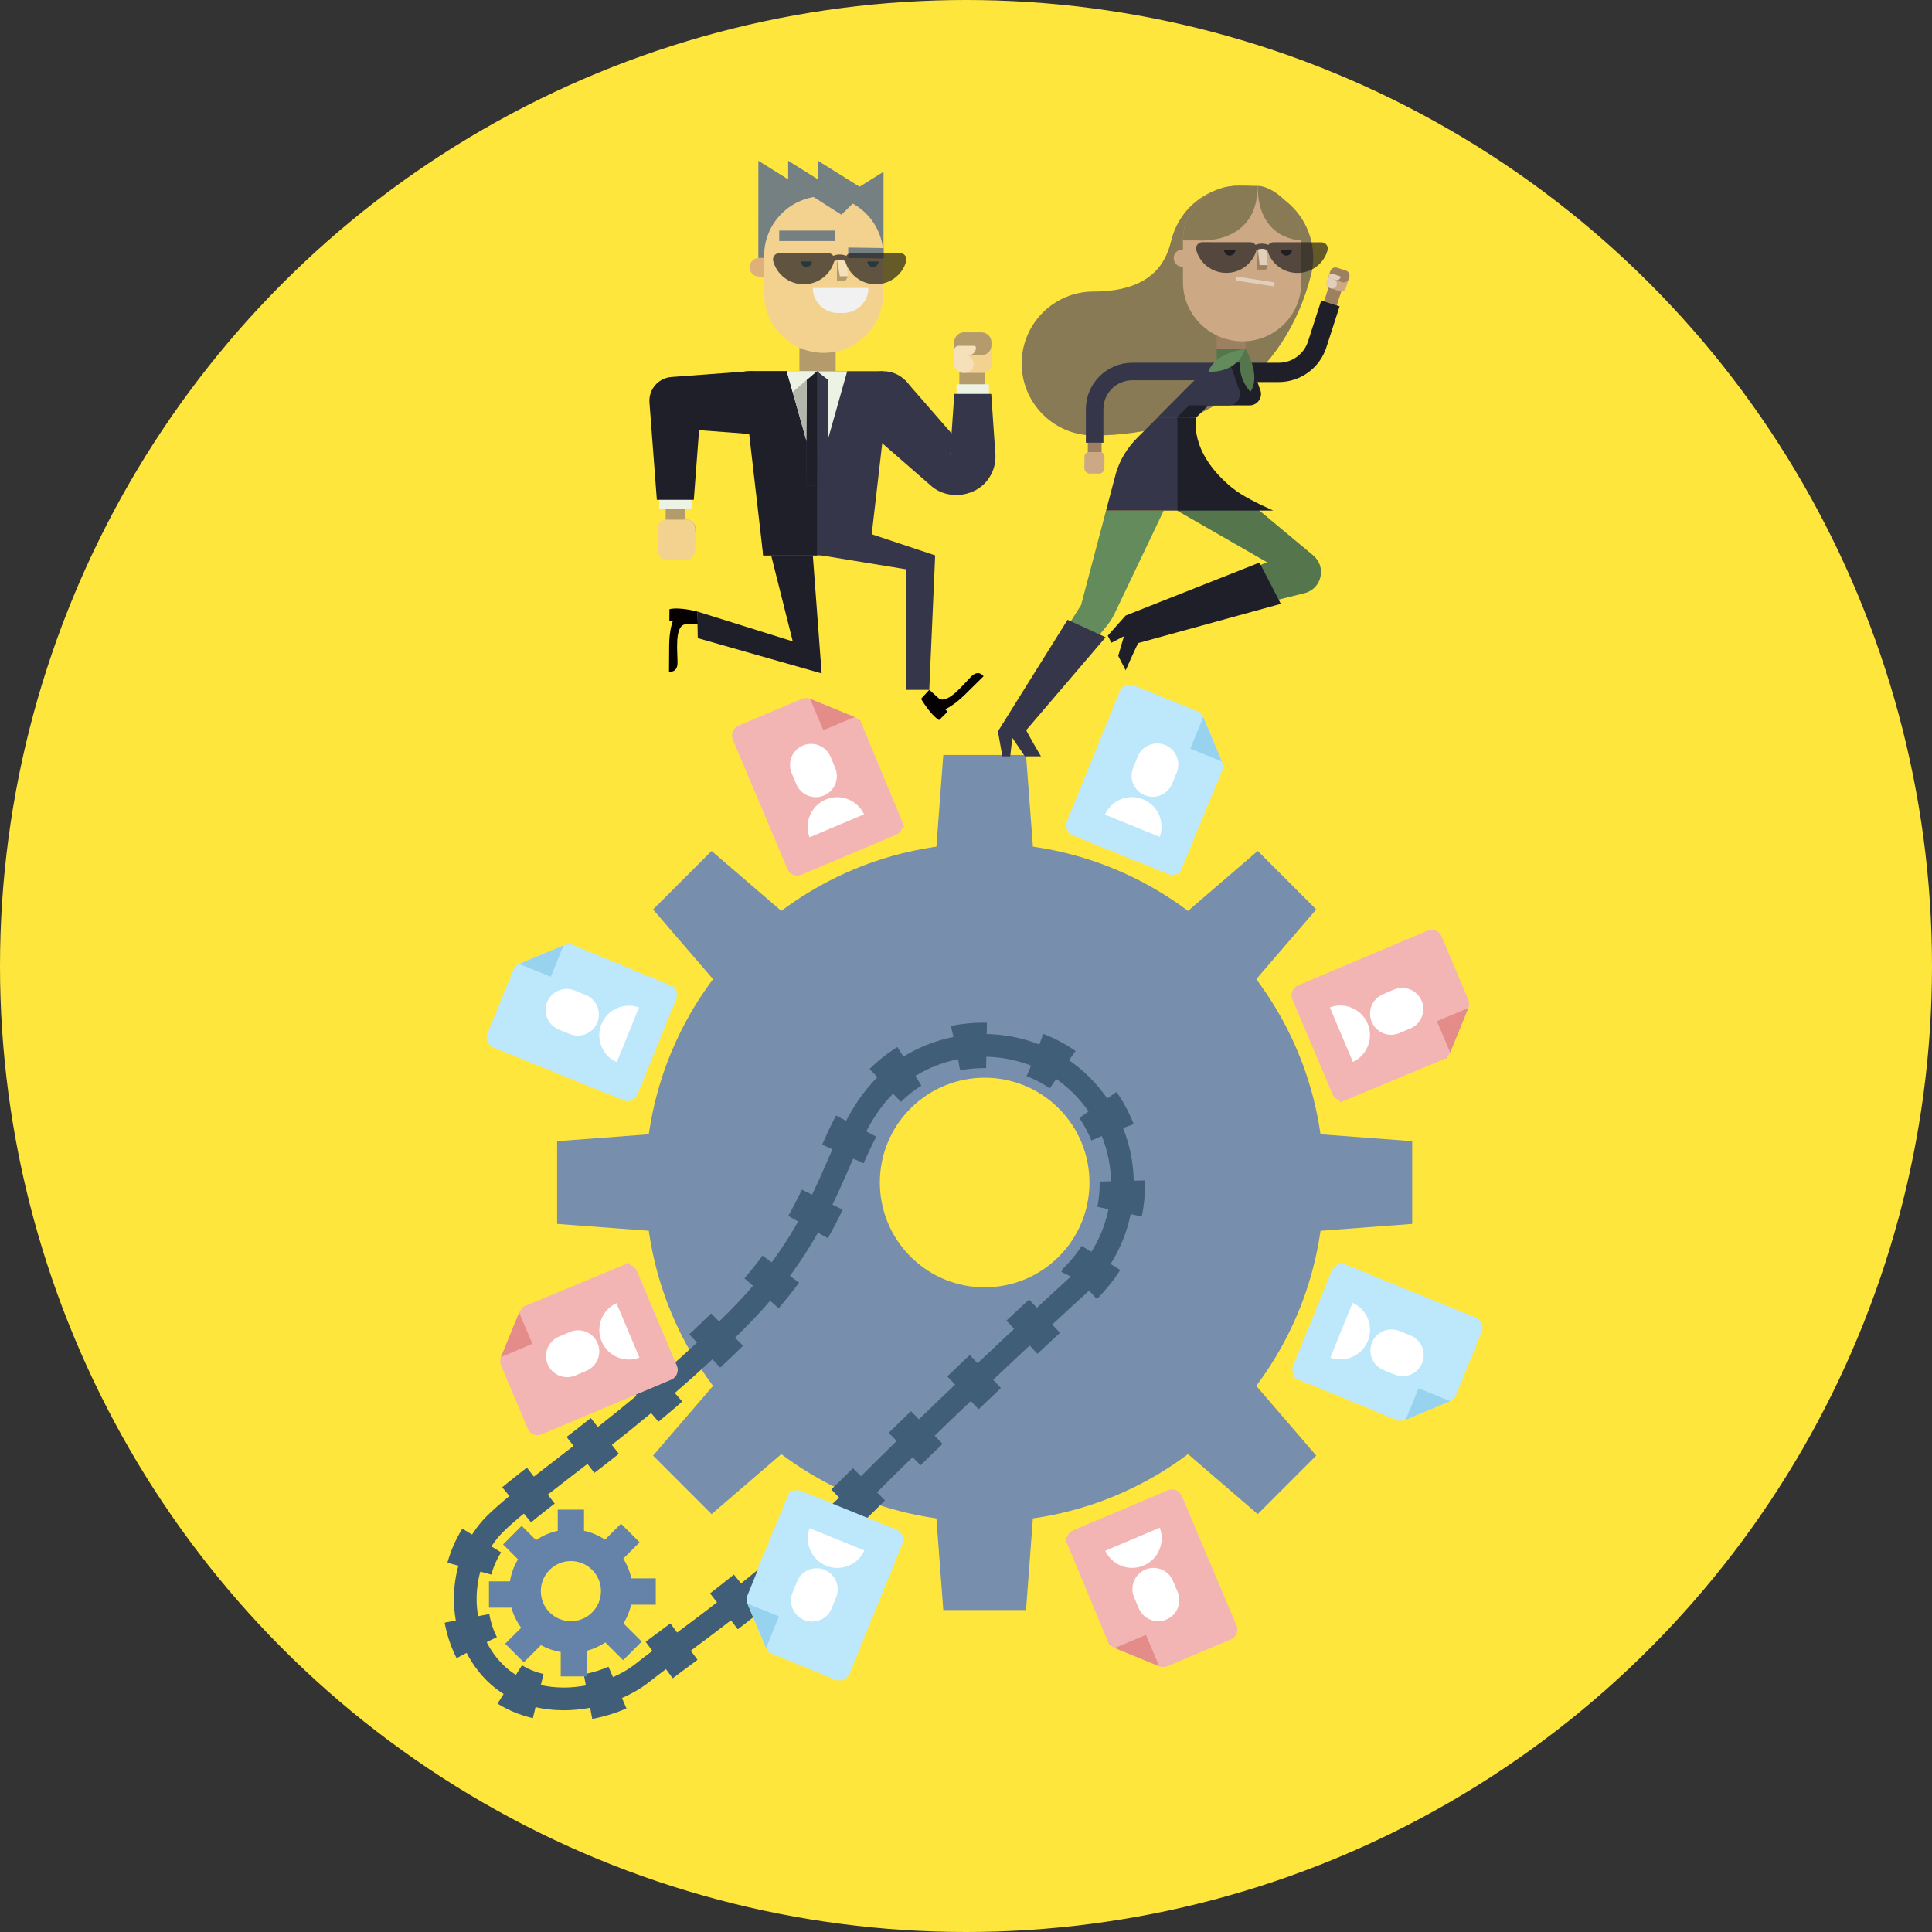 <?xml version="1.0" encoding="utf-8"?>
<svg xmlns="http://www.w3.org/2000/svg" id="Calque_2" data-name="Calque 2" viewBox="0 0 400 400">
  <rect x="0" y="0" width="400" height="400" fill="#333333" stroke="none"/>
  <circle cx="200" cy="200" r="200" style="fill: #ffe63c;"/>
  <g>
    <g>
      <g>
        <polygon points="253.278 159.005 244.146 181.05 221.503 171.671 233.671 142.297 248.984 148.64 253.278 159.005" style="fill: #bde7fb;"/>
        <polygon points="253.278 159.005 245.948 155.969 248.984 148.64 253.278 159.005" style="fill: #97d2ee;"/>
        <g>
          <path d="m234.478,158.961c-1.085,2.618.159,5.621,2.777,6.705,2.618,1.084,5.62-.159,6.705-2.778l1.12-2.705c1.084-2.618-.159-5.62-2.777-6.705-2.618-1.085-5.62.159-6.705,2.777l-1.12,2.705Z" style="fill: #fff;"/>
          <path d="m240.837,175.823c1.344-3.617-.397-7.678-3.992-9.167-3.595-1.489-7.698.151-9.305,3.659l13.297,5.508Z" style="fill: #fff;"/>
        </g>
      </g>
      <g>
        <polygon points="299.492 219.085 277.446 228.216 268.067 205.573 297.442 193.406 303.785 208.719 299.492 219.085" style="fill: #f3b5b4;"/>
        <polygon points="299.492 219.085 296.456 211.755 303.785 208.719 299.492 219.085" style="fill: #e38c8a;"/>
        <g>
          <path d="m286.229,205.76c-2.618,1.085-3.862,4.087-2.778,6.705,1.084,2.618,4.087,3.862,6.705,2.777l2.705-1.12c2.618-1.084,3.862-4.087,2.777-6.705-1.085-2.618-4.087-3.862-6.705-2.777l-2.705,1.12Z" style="fill: #fff;"/>
          <path d="m278.803,222.18c3.508-1.607,5.148-5.71,3.659-9.305-1.489-3.595-5.55-5.336-9.167-3.992l5.508,13.297Z" style="fill: #fff;"/>
        </g>
      </g>
      <g>
        <polygon points="289.687 294.246 267.642 285.114 277.021 262.471 306.396 274.639 300.053 289.952 289.687 294.246" style="fill: #bde7fb;"/>
        <polygon points="289.687 294.246 292.723 286.916 300.053 289.952 289.687 294.246" style="fill: #97d2ee;"/>
        <g>
          <path d="m289.731,275.446c-2.618-1.085-5.621.159-6.705,2.777-1.084,2.618.159,5.62,2.778,6.705l2.705,1.12c2.618,1.084,5.62-.159,6.705-2.777,1.085-2.618-.159-5.62-2.777-6.705l-2.705-1.12Z" style="fill: #fff;"/>
          <path d="m272.869,281.805c3.617,1.344,7.678-.397,9.167-3.992,1.489-3.595-.151-7.698-3.659-9.305l-5.508,13.297Z" style="fill: #fff;"/>
        </g>
      </g>
      <g>
        <polygon points="229.607 340.46 220.476 318.414 243.119 309.035 255.286 338.41 239.973 344.753 229.607 340.46" style="fill: #f3b5b4;"/>
        <polygon points="229.607 340.46 236.937 337.424 239.973 344.753 229.607 340.46" style="fill: #e38c8a;"/>
        <g>
          <path d="m242.932,327.197c-1.085-2.618-4.087-3.862-6.705-2.778-2.618,1.084-3.862,4.087-2.777,6.705l1.12,2.705c1.084,2.618,4.087,3.862,6.705,2.777,2.618-1.085,3.862-4.087,2.777-6.705l-1.12-2.705Z" style="fill: #fff;"/>
          <path d="m226.513,319.771c1.607,3.508,5.71,5.148,9.305,3.659,3.595-1.489,5.336-5.55,3.992-9.167l-13.297,5.508Z" style="fill: #fff;"/>
        </g>
      </g>
      <g>
        <polygon points="154.447 330.655 163.578 308.61 186.221 317.989 174.054 347.364 158.74 341.021 154.447 330.655" style="fill: #bde7fb;"/>
        <polygon points="154.447 330.655 161.776 333.691 158.74 341.021 154.447 330.655" style="fill: #97d2ee;"/>
        <g>
          <path d="m173.247,330.699c1.085-2.618-.159-5.621-2.777-6.705-2.618-1.084-5.62.159-6.705,2.778l-1.12,2.705c-1.084,2.618.159,5.62,2.777,6.705,2.618,1.085,5.62-.159,6.705-2.777l1.12-2.705Z" style="fill: #fff;"/>
          <path d="m166.887,313.838c-1.344,3.617.397,7.678,3.992,9.167,3.595,1.489,7.698-.151,9.305-3.659l-13.297-5.508Z" style="fill: #fff;"/>
        </g>
      </g>
      <g>
        <polygon points="108.233 270.576 130.278 261.444 139.657 284.087 110.282 296.255 103.939 280.941 108.233 270.576" style="fill: #f3b5b4;"/>
        <polygon points="108.233 270.576 111.269 277.905 103.939 280.941 108.233 270.576" style="fill: #e38c8a;"/>
        <g>
          <path d="m121.495,283.9c2.618-1.085,3.862-4.087,2.778-6.705-1.084-2.618-4.087-3.862-6.705-2.777l-2.705,1.12c-2.618,1.084-3.862,4.087-2.777,6.705,1.085,2.618,4.087,3.862,6.705,2.777l2.705-1.12Z" style="fill: #fff;"/>
          <path d="m128.921,267.481c-3.508,1.607-5.148,5.71-3.659,9.305,1.489,3.595,5.55,5.336,9.167,3.992l-5.508-13.297Z" style="fill: #fff;"/>
        </g>
      </g>
      <g>
        <polygon points="118.037 195.415 140.082 204.546 130.703 227.189 101.329 215.022 107.672 199.708 118.037 195.415" style="fill: #bde7fb;"/>
        <polygon points="118.037 195.415 115.001 202.744 107.672 199.708 118.037 195.415" style="fill: #97d2ee;"/>
        <g>
          <path d="m117.993,214.215c2.618,1.085,5.621-.159,6.705-2.777,1.084-2.618-.159-5.62-2.778-6.705l-2.705-1.12c-2.618-1.084-5.62.159-6.705,2.777-1.085,2.618.159,5.62,2.777,6.705l2.705,1.12Z" style="fill: #fff;"/>
          <path d="m134.855,207.856c-3.617-1.344-7.678.397-9.167,3.992-1.489,3.595.151,7.698,3.659,9.305l5.508-13.297Z" style="fill: #fff;"/>
        </g>
      </g>
      <g>
        <polygon points="178.117 149.201 187.248 171.246 164.605 180.625 152.438 151.25 167.751 144.907 178.117 149.201" style="fill: #f3b5b4;"/>
        <polygon points="178.117 149.201 170.787 152.237 167.751 144.907 178.117 149.201" style="fill: #e38c8a;"/>
        <g>
          <path d="m164.792,162.463c1.085,2.618,4.087,3.862,6.705,2.778,2.618-1.084,3.862-4.087,2.777-6.705l-1.12-2.705c-1.084-2.618-4.087-3.862-6.705-2.777-2.618,1.085-3.862,4.087-2.777,6.705l1.12,2.705Z" style="fill: #fff;"/>
          <path d="m181.211,169.89c-1.607-3.508-5.71-5.148-9.305-3.659-3.595,1.489-5.336,5.55-3.992,9.167l13.297-5.508Z" style="fill: #fff;"/>
        </g>
      </g>
      <g>
        <path d="m274.105,244.83c0,38.794-31.449,70.243-70.243,70.243s-70.243-31.449-70.243-70.243,31.449-70.243,70.243-70.243,70.243,31.449,70.243,70.243Zm-85.587-15.345c-8.475,8.475-8.475,22.215-0,30.69,8.475,8.475,22.215,8.475,30.69 0,8.475-8.475,8.475-22.215 0-30.69-8.475-8.475-22.215-8.475-30.69-0Z" style="fill: #778eac;"/>
        <polygon points="214.141 179.156 193.583 179.156 195.296 156.313 212.428 156.313 214.141 179.156" style="fill: #778eac;"/>
        <polygon points="257.569 205.66 243.032 191.123 260.396 176.182 272.51 188.296 257.569 205.66" style="fill: #778eac;"/>
        <polygon points="269.536 255.11 269.536 234.551 292.379 236.264 292.379 253.396 269.536 255.11" style="fill: #778eac;"/>
        <polygon points="243.032 298.537 257.569 284 272.51 301.364 260.396 313.478 243.032 298.537" style="fill: #778eac;"/>
        <polygon points="193.583 310.504 214.141 310.504 212.428 333.347 195.296 333.347 193.583 310.504" style="fill: #778eac;"/>
        <polygon points="150.155 284 164.692 298.537 147.328 313.478 135.214 301.364 150.155 284" style="fill: #778eac;"/>
        <polygon points="138.188 234.551 138.188 255.11 115.345 253.396 115.345 236.264 138.188 234.551" style="fill: #778eac;"/>
        <polygon points="164.692 191.123 150.155 205.66 135.214 188.296 147.328 176.182 164.692 191.123" style="fill: #778eac;"/>
      </g>
      <path d="m223.953,265.423c11.235-11.235,11.235-29.45 0-40.684-11.235-11.235-29.764-10.92-40.684-0-10.92,10.92-9.6,27.434-30.771,48.605-21.17,21.17-42.285,34.445-50.071,42.232-7.786,7.786-8.475,22.215-0,30.69s23.163,6.019,30.69 0c7.246-5.795,26.078-18.239,46.684-38.845,20.606-20.606,44.152-41.997,44.152-41.997Z" style="fill: none; stroke: #405e77; stroke-miterlimit: 10; stroke-width: 4.704px;"/>
      <path d="m223.953,265.423c11.235-11.235,11.235-29.45,0-40.684-11.235-11.235-29.764-10.92-40.684,0-10.92,10.92-9.6,27.434-30.771,48.605-21.17,21.17-42.285,34.445-50.071,42.232s-8.475,22.215,0,30.69,23.163,6.019,30.69,0c7.246-5.795,26.078-18.239,46.684-38.845,20.606-20.606,44.152-41.997,44.152-41.997Z" style="fill: none; stroke: #405e77; stroke-dasharray: 0 0 6.391 10.385; stroke-miterlimit: 10; stroke-width: 9.407px;"/>
    </g>
    <path d="m135.772,332.233v-5.448h-5.059c-.311-1.48-.886-2.859-1.661-4.102l3.374-3.37-3.853-3.848-3.307,3.305c-1.302-.865-2.771-1.496-4.349-1.838v-4.379h-5.442v4.379c-1.639.355-3.161,1.021-4.5,1.939l-2.972-2.968-3.848,3.848,3.087,3.09c-.829,1.375-1.404,2.916-1.666,4.565h-4.336v5.443h4.638c.422,1.52,1.116,2.922,2.028,4.157l-3.315,3.313,3.853,3.85,3.554-3.554c1.251.694,2.632,1.175,4.096,1.417v5.049h5.447v-5.319c1.365-.369,2.644-.946,3.787-1.715l3.683,3.681,3.85-3.85-3.772-3.769c.726-1.18,1.268-2.483,1.58-3.876h5.102Zm-17.575,3.421c-3.44,0-6.227-2.789-6.227-6.228,0-3.438,2.787-6.228,6.227-6.228,3.438,0,6.227,2.79,6.227,6.228,0,3.439-2.789,6.228-6.227,6.228Z" style="fill: #6583a8;"/>
    <g>
      <rect x="198.09" y="74.96" width="6.408" height="5.336" transform="translate(279.285 -123.525) rotate(90.104)" style="fill: #b49b6c;"/>
      <g>
        <rect x="165.508" y="67.805" width="7.51" height="12.75" transform="translate(338.525 148.36) rotate(-180)" style="fill: #b49b6c;"/>
        <g>
          <g>
            <line x1="201.4" y1="79.564" x2="201.4" y2="92.335" style="fill: none; stroke: #edf3e4; stroke-miterlimit: 10; stroke-width: 6.693px;"/>
            <path d="m205.227,81.562l.666,9.707c.034.448.179,2.634.208,3.033.036,1.464-.33,3.05-1.139,4.34-2.477,4.265-8.733,5.144-12.328,1.823-1.958-1.688-5.057-4.421-7.039-6.135 0-0-7.334-6.393-7.334-6.393l9.18-9.18c3.475,3.994,8.863,10.163,12.286,14.096-1.2-1.013-3.222-.156-3.028,1.449.027-.389.178-2.596.208-3.033-0-0.0.666-9.707.666-9.707h7.654Z" style="fill: #36364b;"/>
          </g>
          <g>
            <rect x="166.14" y="77.354" width="5.703" height="4.918" style="fill: #dfb17a;"/>
            <g>
              <g>
                <polygon points="144.468 132.117 144.354 126.604 164.131 132.79 159.658 114.984 168.285 114.984 170.112 139.424 144.468 132.117" style="fill: #1f1f2a;"/>
                <polygon points="192.395 142.823 187.54 142.823 187.54 117.857 170.011 114.984 178.638 109.991 193.617 114.984 192.395 142.823" style="fill: #36364b;"/>
              </g>
              <polygon points="179.975 114.984 158.008 114.984 155.133 76.856 182.851 76.856 182.851 90.084 179.975 114.984" style="fill: #36364b;"/>
              <polygon points="169.148 114.984 158.008 114.984 155.133 90.084 155.133 76.856 169.148 76.856 169.148 114.984" style="fill: #1f1f2a;"/>
            </g>
            <g>
              <polygon points="169.148 98.996 169.148 98.996 175.406 76.856 162.89 76.856 169.148 98.996" style="fill: #edf3e4;"/>
              <polygon points="166.897 100.558 171.399 100.558 171.428 78.63 169.148 76.856 169.148 76.856 167.036 78.63 166.897 100.558" style="fill: #36364b;"/>
              <polygon points="169.162 76.856 167.05 78.63 166.911 100.558 169.176 100.558 169.162 76.856" style="fill: #1f1f2a;"/>
              <polygon points="164.109 81.166 162.89 76.856 169.148 76.856 167.036 78.63 164.109 81.166" style="fill: #edf3e4;"/>
              <polygon points="167.036 78.63 166.952 91.226 164.109 81.166 167.036 78.63" style="fill: #b2b6ab;"/>
            </g>
            <circle cx="182.851" cy="83.347" r="6.491" style="fill: #36364b;"/>
          </g>
          <g>
            <line x1="139.818" y1="105.417" x2="139.818" y2="109.713" style="fill: none; stroke: #b49b6c; stroke-miterlimit: 10; stroke-width: 3.994px;"/>
            <line x1="139.818" y1="105.417" x2="139.818" y2="101.751" style="fill: none; stroke: #edf3e4; stroke-miterlimit: 10; stroke-width: 6.693px;"/>
            <path d="m141.784,111.451l.382.002c.991.002,1.803-.807,1.805-1.798l.004-.241c.002-.991-.807-1.803-1.798-1.805l-.382-.002c-.991-.002-1.803.807-1.805,1.798l-.004.241c-.002.991.807,1.803,1.798,1.805Z" style="fill: #a37948;"/>
            <g>
              <path d="m136.189,109.344l-.014,4.578,7.723.026.014-4.577c.004-.976-.785-1.771-1.762-1.774l-4.188-.014c-.976-.003-1.77.785-1.773,1.761Z" style="fill: #f3d18e;"/>
              <path d="m136.177,113.293l-.003.61c-.004,1.139.924,2.074,2.063,2.078l3.582.011c1.139.004,2.074-.924,2.078-2.063l.01-2.681-5.653-.018c-1.139-.004-2.074.924-2.078,2.063Z" style="fill: #f3d18e;"/>
              <path d="m140.957,111.24h2.944v1.029c0,.506-.411.917-.917.917h-3.22c-.208,0-.377-.169-.377-.377v-0c0-.866.703-1.57,1.57-1.57Z" transform="translate(.407 -.511) rotate(.207)" style="fill: #f3d18e;"/>
              <rect x="139.871" y="107.616" width="4.04" height="3.625" rx="1.751" ry="1.751" transform="translate(.397 -.512) rotate(.207)" style="fill: #f3d18e;"/>
              <rect x="141.744" y="109.26" width="2.164" height="1.984" transform="translate(.4 -.516) rotate(.207)" style="fill: #f3d18e;"/>
            </g>
          </g>
          <path d="m155.133,89.838l-15.315-1.139,5.352-5.352-1.525,20.13h-7.654l-1.525-20.13c-.206-2.717,1.83-5.086,4.547-5.292.005-.004.799-.057.805-.06-0.0 0,15.315-1.139,15.315-1.139v12.982h0Z" style="fill: #1f1f2a;"/>
          <circle cx="155.133" cy="83.347" r="6.491" style="fill: #1f1f2a;"/>
          <path d="m194.425,144.632c1.864,1.167,5.156-3.088,6.68-4.59,1.524-1.501,2.531-.037,2.531-.037,0,0-1.566,1.555-3.888,3.842-2.323,2.288-4.057,2.995-4.057,2.995l.5.508-1.767,1.74c-1.864-1.167-3.727-4.408-3.727-4.408l1.699-1.86,2.03,1.81Z" style="fill: #040100;"/>
          <path d="m141.753,129.277c-2.143.493-1.462,5.829-1.478,7.969-.016,2.139-1.764,1.816-1.764,1.816,0,0,.008-2.206.033-5.466.025-3.26.751-4.986.751-4.986l-.713-.005.019-2.48c2.143-.493,5.753.481,5.753.481l.114,2.517-2.715.156Z" style="fill: #040100;"/>
        </g>
      </g>
      <g>
        <path d="m205.264,75.443l.006-4.578-7.723-.012-.006,4.577c-.002.976.788,1.769,1.765,1.771l4.188.007c.976.002,1.768-.788,1.77-1.764Z" style="fill: #f3d18e;"/>
        <path d="m205.268,71.494l.002-.61c.002-1.139-.928-2.072-2.067-2.074l-3.582-.005c-1.139-.002-2.072.928-2.074,2.067l-.006,2.681,5.653.008c1.139.002,2.072-.928,2.074-2.067Z" style="fill: #b49b6c;"/>
        <path d="m199.117,71.61h2.944v1.029c0,.506-.411.917-.917.917h-3.22c-.208,0-.377-.169-.377-.377v0c0-.866.703-1.57,1.57-1.57Z" transform="translate(399.476 145.527) rotate(-179.896)" style="fill: #f6e0b9;"/>
        <rect x="197.542" y="73.556" width="4.04" height="3.625" rx="1.751" ry="1.751" transform="translate(398.987 151.097) rotate(-179.896)" style="fill: #f6e0b9;"/>
        <rect x="197.543" y="73.554" width="2.164" height="1.984" transform="translate(397.115 149.451) rotate(-179.896)" style="fill: #f6e0b9;"/>
      </g>
      <g>
        <polyline points="174.231 40.983 182.924 35.566 182.922 53.52" style="fill: #758082;"/>
        <polygon points="157.002 56.235 157.008 37.128 157.01 33.278 163.181 37.13 163.182 33.281 169.353 37.133 169.354 33.283 181.696 40.987 181.691 56.451 157.002 56.235" style="fill: #758082;"/>
        <path d="m155.198,53.402h2.154c1.07,0,1.939.869,1.939,1.939v0c0,1.07-.869,1.939-1.939,1.939h-2.154v-3.877h0Z" transform="translate(314.488 110.681) rotate(-180)" style="fill: #dfb17a;"/>
        <path d="m170.548,40.619c-6.818-.003-12.346,5.522-12.349,12.34l-.003,7.752c-.003,6.818,5.522,12.346,12.34,12.349l0.0 0c6.791.003,12.309-5.481,12.349-12.273l0-.067.003-7.752 0-.089c.003-6.803-5.537-12.306-12.34-12.26l-0.0 0Z" style="fill: #f3d18e;"/>
        <g>
          <polygon points="173.274 58.145 175.012 58.145 175.625 57.2 173.273 53.617 173.274 58.145" style="fill: #b49b6c;"/>
          <polygon points="173.887 57.2 175.625 57.2 175.012 53.617 173.273 53.617 173.887 57.2" style="fill: #f6e0b9;"/>
          <path d="m168.102,54.131c0.0.638-.517,1.154-1.154,1.154s-1.154-.517-1.154-1.154" style="fill: #2f6f84;"/>
          <path d="m181.885,54.131c0.0.638-.517,1.154-1.154,1.154s-1.154-.517-1.154-1.154" style="fill: #2f6f84;"/>
          <polygon points="182.947 53.52 175.612 53.418 175.611 51.253 182.946 51.354 182.947 53.52" style="fill: #758082;"/>
          <rect x="161.331" y="47.74" width="11.521" height="2.165" style="fill: #758082;"/>
          <path d="m173.463,59.617h1.149c2.86,0,5.182,2.322,5.182,5.182v0h-11.512v-0c0-2.86,2.322-5.182,5.182-5.182Z" transform="translate(348.07 124.433) rotate(-179.994)" style="fill: #f1f1f1;"/>
        </g>
        <g style="fill: none; opacity: .7;">
          <g>
            <path d="m181.316,58.855c3.031-0,5.579-2.04,6.317-4.806.223-.835-.422-1.652-1.297-1.652l-10.043.001c-.874 0-1.519.817-1.296,1.652.739,2.766,3.288,4.805,6.318,4.805Z" style="fill: #221f20;"/>
            <path d="m166.4,58.856c3.031-0,5.579-2.04,6.317-4.806.223-.835-.422-1.652-1.297-1.652l-10.043.001c-.874 0-1.519.817-1.296,1.652.739,2.766,3.288,4.805,6.318,4.805Z" style="fill: #221f20;"/>
          </g>
          <path d="m171.892,54.509c-0-.7.878-1.268,1.962-1.268s1.962.567,1.962,1.268" style="fill: none; stroke: #221f20; stroke-miterlimit: 10; stroke-width: 1.094px;"/>
        </g>
        <polyline points="165.203 38.721 174.194 44.454 177.617 41.113" style="fill: #758082;"/>
      </g>
    </g>
    <g>
      <g>
        <g>
          <path d="m226.431,90.161c-8.23,0-14.902-6.672-14.902-14.902,0-8.23,6.672-14.902,14.902-14.902,13.351,0,15.289-7.533,16.117-10.75,2.05-7.97,10.174-12.769,18.145-10.719,7.971,2.051,12.77,10.175,10.719,18.145-5.337,20.743-22.152,33.128-44.981,33.128" style="fill: #877a55;"/>
          <g>
            <g>
              <rect x="251.891" y="69.189" width="5.998" height="8.197" style="fill: #9d7f62;"/>
              <rect x="251.891" y="72.263" width="5.998" height="5.124" style="fill: #55764d;"/>
              <polygon points="239.698 86.416 250.975 75.107 254.954 75.107 258.97 75.107 247.693 86.416 239.698 86.416" style="fill: #1f1f2a;"/>
              <polygon points="239.698 86.416 250.975 75.107 252.964 75.107 254.972 75.107 243.695 86.416 239.698 86.416" style="fill: #36364b;"/>
            </g>
            <path d="m226.633,91.669l-0-6.955c-0-4.304,3.489-7.793,7.793-7.793l16.549 0" style="fill: none; stroke: #36364b; stroke-linejoin: round; stroke-width: 3.629px;"/>
            <path d="m250.07,83.938l8.637 0c1.734,0,2.882-1.8,2.15-3.372l-1.887-5.459-3.413-0" style="fill: #1f1f2a;"/>
            <path d="m245.717,83.938l8.637 0c1.734,0,2.882-1.8,2.15-3.372l-1.887-5.459-3.413-0" style="fill: #36364b;"/>
            <g>
              <line x1="276.583" y1="59.305" x2="275.451" y2="62.812" style="fill: none; stroke: #9d7f62; stroke-miterlimit: 10; stroke-width: 2.762px;"/>
              <path d="m275.451,62.812l-2.741,8.496c-1.114,3.454-4.33,5.796-7.96,5.796h-5.78" style="fill: none; stroke: #1f1f2a; stroke-linejoin: round; stroke-width: 3.994px;"/>
            </g>
          </g>
          <path d="m257.801,72.263s-6.252.657-7.598,4.677c0,0,5.757.613,7.598-4.677Z" style="fill: #638b5b;"/>
          <path d="m257.855,72.264s3.351,5.318,1.026,8.862c0,0-4.043-4.143-1.026-8.862Z" style="fill: #55764d;"/>
          <g>
            <path d="m244.919,58.414c-0,6.77,5.569,12.258,12.339,12.258,6.77 0,12.177-5.488,12.177-12.258l0-8.644c0-6.238-5.057-11.295-11.295-11.295h-.962s-.962,0-.962,0c-6.238-0-11.295,5.057-11.295,11.295l-0,8.644Z" style="fill: #cca885;"/>
            <path d="m260.384,38.475c-0,12.399-12.258,11.295-12.258,11.295h-3.208c-0-6.238,5.057-11.295,11.295-11.295l4.17 0h-.962" style="fill: #877a55;"/>
            <path d="m260.384,38.475h0c3.004,0,9.05,4.342,9.05,11.295,0,0-9.05.069-9.05-11.295Z" style="fill: #877a55;"/>
            <path d="m242.998,51.657h1.984c.986,0,1.786.8,1.786,1.786v0c0,.986-.8,1.786-1.786,1.786h-1.984v-3.572h0Z" transform="translate(489.766 106.886) rotate(180)" style="fill: #cca885;"/>
            <path d="m255.759,51.76c0,.641-.52,1.161-1.161,1.161-.641,0-1.161-.52-1.161-1.161" style="fill: #1f1f2a;"/>
            <path d="m267.49,51.76c0,.641-.52,1.161-1.161,1.161s-1.161-.52-1.161-1.161" style="fill: #1f1f2a;"/>
            <path d="m265.168,51.76c0-.641.52-1.161,1.161-1.161s1.161.52,1.161,1.161" style="fill: none;"/>
            <line x1="263.842" y1="58.886" x2="255.933" y2="57.665" style="fill: none; stroke: #e1cebb; stroke-miterlimit: 10; stroke-width: .843px;"/>
            <polygon points="260.247 55.816 262.109 55.818 262.463 54.904 260.427 51.441 260.247 55.816" style="fill: #9d7f62;"/>
            <polygon points="260.778 54.902 262.463 54.904 262.113 51.435 260.427 51.433 260.778 54.902" style="fill: #e1cebb;"/>
            <path d="m248.946,50.137l9.915.01c.456 0.0.847.227,1.084.56.379-.169.827-.267,1.315-.267h.004c.475 0.0.931.097,1.322.272.237-.334.629-.561,1.086-.56l9.915.01c.863.001,1.499.806,1.278,1.628-.732,2.723-3.25,4.729-6.242,4.726-2.962-.003-5.453-1.976-6.207-4.659-.025-.019-.048-.039-.076-.058-.276-.178-.668-.28-1.077-.281h-.002c-.481,0-.893.143-1.143.328-.757,2.686-3.254,4.657-6.219,4.654-2.992-.003-5.506-2.014-6.232-4.739-.219-.823.419-1.626,1.282-1.626Z" style="fill: #221f20; opacity: .7;"/>
          </g>
        </g>
        <g>
          <path d="m278.608,59.705l.754-2.312-3.926-1.265-.754,2.312c-.161.493.111,1.022.607,1.182l2.129.686c.496.16,1.029-.11,1.19-.603Z" style="fill: #cca885;"/>
          <path d="m279.259,57.71l.101-.308c.188-.575-.132-1.198-.711-1.385l-1.821-.586c-.579-.187-1.206.131-1.394.706l-.443,1.354,2.874.926c.579.187,1.206-.131,1.394-.706Z" style="fill: #9d7f62;"/>
          <path d="m274.992,57.491l1.497.483c.439.142.915-.099,1.057-.535l0-0c.034-.105-.024-.218-.129-.252l-1.637-.528c-.258-.083-.534.057-.618.313l-.17.52Z" style="fill: #e1cebb;"/>
          <path d="m275.284,59.609l.273.088c.49.158,1.02-.111,1.179-.597l.02-.062c.159-.486-.112-1.013-.601-1.171l-.273-.088c-.49-.158-1.02.111-1.179.597l-.02.062c-.159.486.112,1.013.601,1.171Z" style="fill: #e1cebb;"/>
          <polygon points="274.992 57.491 276.092 57.846 275.765 58.848 274.665 58.493 274.992 57.491" style="fill: #e1cebb;"/>
        </g>
        <g>
          <rect x="224.946" y="91.944" width="3.402" height="2.852" transform="translate(132.864 319.846) rotate(-89.896)" style="fill: #9d7f62;"/>
          <path d="m224.525,94.53l-.003,2.431,4.128.006.003-2.43c.001-.518-.421-.939-.943-.94l-2.238-.003c-.522-.001-.945.419-.946.937Z" style="fill: #cca885;"/>
          <path d="m224.522,96.627l-.001.324c-.001.605.496,1.1,1.105,1.101l1.914.002c.609.001,1.108-.493,1.109-1.097l.003-1.423-3.021-.004c-.609-.001-1.108.493-1.109,1.097Z" style="fill: #cca885;"/>
          <path d="m227.07,95.532h1.579v.546c0,.269-.218.487-.487.487h-1.725c-.11,0-.2-.09-.2-.2v0c0-.46.373-.833.833-.833Z" transform="translate(.173 -.408) rotate(.103)" style="fill: #cca885;"/>
          <rect x="226.493" y="93.608" width="2.159" height="1.924" rx=".933" ry=".933" transform="translate(.17 -.409) rotate(.103)" style="fill: #cca885;"/>
          <rect x="227.495" y="94.48" width="1.156" height="1.053" transform="translate(.171 -.409) rotate(.103)" style="fill: #cca885;"/>
        </g>
      </g>
      <path d="m243.707,105.711l18.608,10.689-23.927,10.15,1.147,3.884,30.558-7.63c3.57-.891,4.616-5.459,1.791-7.816l-16.72-13.945" style="fill: #55764d;"/>
      <path d="m255.152,101.045c-9.263-7.577-7.46-14.629-7.46-14.629l-3.998-0v19.295h19.92c-3.029-1.357-6.567-3.116-8.463-4.667Z" style="fill: #1f1f2a;"/>
      <path d="m240.938,105.711l-10.177,21.328c-.435.912-.978,1.767-1.618,2.549l-16.415,20.06-4.05-.483,15.147-23.891,5.168-19.563" style="fill: #638b5b;"/>
      <path d="m228.911,131.934l-7.879-3.62-14.423,23.111.918,5.167h1.632l.43-3.835,2.598,3.835h3.333s-2.717-4.617-3.051-5.424" style="fill: #36364b;"/>
      <path d="m243.695,86.416l-3.998-0-4.199,4.184c-2.09,2.088-3.682,4.647-4.487,7.489l-2.018,7.622h14.702v-19.295Z" style="fill: #36364b;"/>
      <path d="m265.182,125.016l-4.42-8.54-27.712,10.964-3.702,4.165.758,1.465,2.591-1.341-1.184,4.06,1.549,2.993s2.152-4.906,2.61-5.649l29.509-8.117Z" style="fill: #1f1f2a;"/>
    </g>
    <g>
      <g>
        <g>
          <path d="m252.984,159.33l-8.297,20.422c-.458,1.127-1.743,1.669-2.87,1.212l-19.726-8.014c-1.127-.458-1.669-1.743-1.212-2.87l10.958-26.972c.458-1.127,1.743-1.669,2.87-1.212l13.212,5.368c.543.221.976.649,1.202,1.189l3.853,9.196c.225.537.228,1.141.009,1.68Z" style="fill: #bde7fb;"/>
          <polygon points="252.975 157.65 246.46 155.003 249.121 148.453 252.975 157.65" style="fill: #97d2ee;"/>
        </g>
        <g>
          <path d="m234.604,158.957c-.908,2.234.167,4.781,2.401,5.689,2.234.908,4.781-.168,5.689-2.402l.938-2.308c.908-2.234-.168-4.781-2.402-5.688-2.234-.908-4.781.168-5.688,2.402l-.938,2.308Z" style="fill: #fff;"/>
          <path d="m240.112,173.266c1.123-3.085-.382-6.53-3.449-7.776-3.067-1.246-6.549.173-7.896,3.167l11.345,4.609Z" style="fill: #fff;"/>
        </g>
      </g>
      <g>
        <g>
          <path d="m299.054,219.107l-20.308,8.574c-1.121.473-2.413-.052-2.886-1.172l-8.282-19.616c-.473-1.121.052-2.413,1.172-2.886l26.821-11.324c1.121-.473,2.413.052,2.886,1.172l5.547,13.138c.228.54.231,1.149.009,1.691l-3.778,9.227c-.221.539-.645.968-1.182,1.195Z" style="fill: #f3b5b4;"/>
          <polygon points="300.236 217.912 297.501 211.434 304.014 208.684 300.236 217.912" style="fill: #e38c8a;"/>
        </g>
        <g>
          <path d="m286.321,205.846c-2.221.938-3.262,3.499-2.325,5.721.938,2.221,3.499,3.262,5.721,2.324l2.295-.969c2.221-.938,3.262-3.499,2.324-5.72-.938-2.221-3.499-3.262-5.72-2.324l-2.295.969Z" style="fill: #fff;"/>
          <path d="m280.098,219.859c2.976-1.388,4.347-4.888,3.06-7.938-1.288-3.05-4.753-4.508-7.823-3.343l4.763,11.281Z" style="fill: #fff;"/>
        </g>
      </g>
      <g>
        <g>
          <path d="m229.586,340.022l-8.574-20.308c-.473-1.121.052-2.413,1.172-2.886l19.616-8.282c1.121-.473,2.413.052,2.886,1.172l11.324,26.821c.473,1.121-.052,2.413-1.172,2.886l-13.138,5.547c-.54.228-1.149.231-1.691.009l-9.227-3.778c-.539-.221-.968-.645-1.195-1.182Z" style="fill: #f3b5b4;"/>
          <polygon points="230.78 341.204 237.258 338.469 240.008 344.982 230.78 341.204" style="fill: #e38c8a;"/>
        </g>
        <g>
          <path d="m242.846,327.289c-.938-2.221-3.499-3.262-5.721-2.325-2.221.938-3.262,3.499-2.324,5.721l.969,2.295c.938,2.221,3.499,3.262,5.72,2.324,2.221-.938,3.262-3.499,2.324-5.72l-.969-2.295Z" style="fill: #fff;"/>
          <path d="m228.833,321.066c1.388,2.976,4.888,4.347,7.938,3.06,3.05-1.288,4.508-4.753,3.343-7.823l-11.281,4.763Z" style="fill: #fff;"/>
        </g>
      </g>
      <g>
        <g>
          <path d="m108.67,270.554l20.308-8.574c1.121-.473,2.413.052,2.886,1.172l8.282,19.616c.473,1.121-.052,2.413-1.172,2.886l-26.821,11.324c-1.121.473-2.413-.052-2.886-1.172l-5.547-13.138c-.228-.54-.231-1.149-.009-1.691l3.778-9.227c.221-.539.645-.968,1.182-1.195Z" style="fill: #f3b5b4;"/>
          <polygon points="107.488 271.748 110.223 278.226 103.71 280.976 107.488 271.748" style="fill: #e38c8a;"/>
        </g>
        <g>
          <path d="m121.403,283.814c2.221-.938,3.262-3.499,2.325-5.721-.938-2.221-3.499-3.262-5.721-2.324l-2.295.969c-2.221.938-3.262,3.499-2.324,5.72.938,2.221,3.499,3.262,5.72,2.324l2.295-.969Z" style="fill: #fff;"/>
          <path d="m127.627,269.801c-2.976,1.388-4.347,4.888-3.06,7.938,1.288,3.05,4.753,4.508,7.823,3.343l-4.763-11.281Z" style="fill: #fff;"/>
        </g>
      </g>
      <g>
        <g>
          <path d="m178.138,149.638l8.574,20.308c.473,1.121-.052,2.413-1.172,2.886l-19.616,8.282c-1.121.473-2.413-.052-2.886-1.172l-11.324-26.821c-.473-1.121.052-2.413,1.172-2.886l13.138-5.547c.54-.228,1.149-.231,1.691-.009l9.227,3.778c.539.221.968.645,1.195,1.182Z" style="fill: #f3b5b4;"/>
          <polygon points="176.944 148.456 170.466 151.191 167.716 144.678 176.944 148.456" style="fill: #e38c8a;"/>
        </g>
        <g>
          <path d="m164.878,162.371c.938,2.221,3.499,3.262,5.721,2.325,2.221-.938,3.262-3.499,2.324-5.721l-.969-2.295c-.938-2.221-3.499-3.262-5.72-2.324-2.221.938-3.262,3.499-2.324,5.72l.969,2.295Z" style="fill: #fff;"/>
          <path d="m178.891,168.595c-1.388-2.976-4.888-4.347-7.938-3.06-3.05,1.288-4.508,4.753-3.343,7.823l11.281-4.763Z" style="fill: #fff;"/>
        </g>
      </g>
      <g>
        <g>
          <path d="m289.363,293.952l-20.422-8.297c-1.127-.458-1.669-1.743-1.212-2.87l8.014-19.726c.458-1.127,1.743-1.669,2.87-1.212l26.972,10.958c1.127.458,1.669,1.743,1.212,2.87l-5.368,13.212c-.221.543-.649.976-1.189,1.202l-9.196,3.853c-.537.225-1.141.228-1.68.009Z" style="fill: #bde7fb;"/>
          <polygon points="291.043 293.943 293.689 287.428 300.239 290.089 291.043 293.943" style="fill: #97d2ee;"/>
        </g>
        <g>
          <path d="m289.735,275.572c-2.234-.908-4.781.167-5.689,2.401-.908,2.234.168,4.781,2.402,5.689l2.308.938c2.234.908,4.781-.168,5.688-2.402.908-2.234-.168-4.781-2.402-5.688l-2.308-.938Z" style="fill: #fff;"/>
          <path d="m275.426,281.08c3.085,1.123,6.53-.382,7.776-3.449,1.246-3.067-.173-6.549-3.167-7.896l-4.609,11.345Z" style="fill: #fff;"/>
        </g>
      </g>
      <g>
        <g>
          <path d="m154.74,330.331l8.297-20.422c.458-1.127,1.743-1.669,2.87-1.212l19.726,8.014c1.127.458,1.669,1.743,1.212,2.87l-10.958,26.972c-.458,1.127-1.743,1.669-2.87,1.212l-13.212-5.368c-.543-.221-.976-.649-1.202-1.189l-3.853-9.196c-.225-.537-.228-1.141-.009-1.68Z" style="fill: #bde7fb;"/>
          <polygon points="154.749 332.011 161.264 334.657 158.603 341.207 154.749 332.011" style="fill: #97d2ee;"/>
        </g>
        <g>
          <path d="m173.12,330.703c.908-2.234-.167-4.781-2.401-5.689-2.234-.908-4.781.168-5.689,2.402l-.938,2.308c-.908,2.234.168,4.781,2.402,5.688,2.234.908,4.781-.168,5.688-2.402l.938-2.308Z" style="fill: #fff;"/>
          <path d="m167.613,316.394c-1.123,3.085.382,6.53,3.449,7.776,3.067,1.246,6.549-.173,7.896-3.167l-11.345-4.609Z" style="fill: #fff;"/>
        </g>
      </g>
      <g>
        <g>
          <path d="m118.362,195.708l20.422,8.297c1.127.458,1.669,1.743,1.212,2.87l-8.014,19.726c-.458,1.127-1.743,1.669-2.87,1.212l-26.972-10.958c-1.127-.458-1.669-1.743-1.212-2.87l5.368-13.212c.221-.543.649-.976,1.189-1.202l9.196-3.853c.537-.225,1.141-.228,1.68-.009Z" style="fill: #bde7fb;"/>
          <polygon points="116.681 195.718 114.035 202.232 107.485 199.571 116.681 195.718" style="fill: #97d2ee;"/>
        </g>
        <g>
          <path d="m117.989,214.088c2.234.908,4.781-.167,5.689-2.401.908-2.234-.168-4.781-2.402-5.689l-2.308-.938c-2.234-.908-4.781.168-5.688,2.402-.908,2.234.168,4.781,2.402,5.688l2.308.938Z" style="fill: #fff;"/>
          <path d="m132.298,208.581c-3.085-1.123-6.53.382-7.776,3.449-1.246,3.067.173,6.549,3.167,7.896l4.609-11.345Z" style="fill: #fff;"/>
        </g>
      </g>
    </g>
  </g>
</svg>